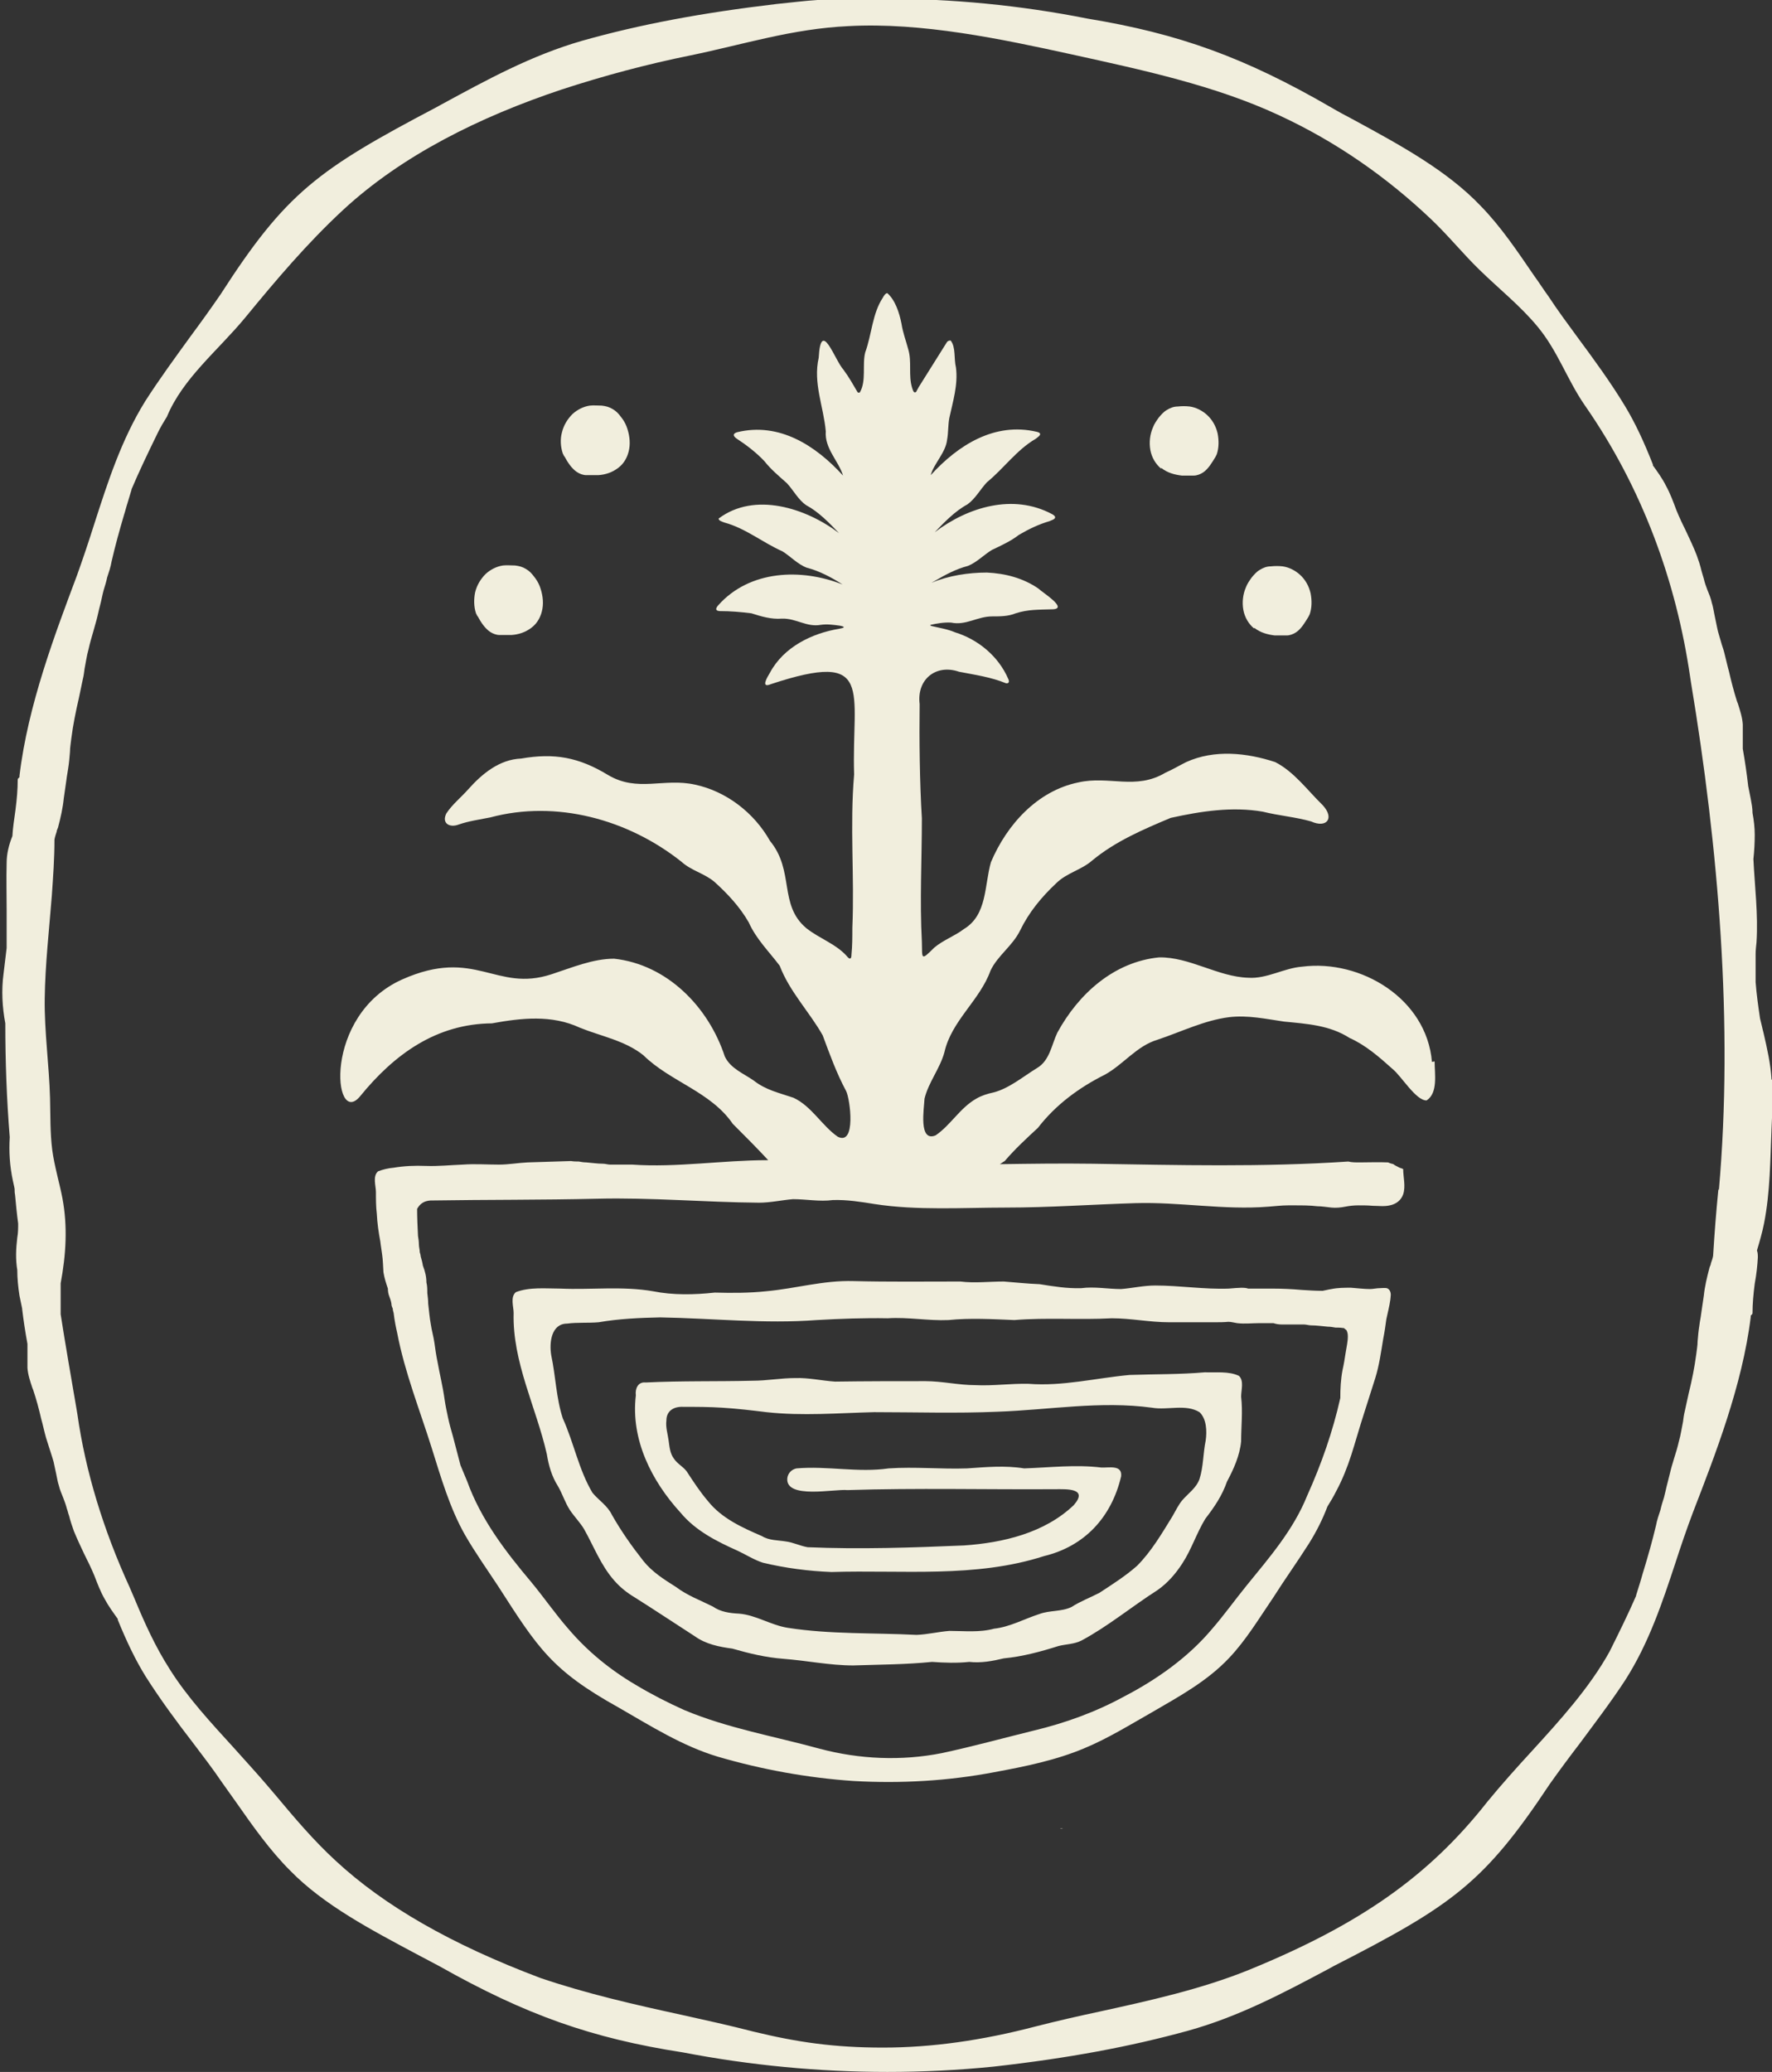 <?xml version="1.0" encoding="UTF-8"?>
<svg xmlns="http://www.w3.org/2000/svg" version="1.1" viewBox="0 0 400.2 467.9">
  <rect x="0" y="0" width="400.2" height="467.9" fill="#333333" stroke="none"/>
  <defs>
    <style>
      .cls-1 {
        fill: #f1eedd;
      }
    </style>
  </defs>
  <!-- Generator: Adobe Illustrator 28.7.1, SVG Export Plug-In . SVG Version: 1.2.0 Build 142)  -->
  <g>
    <g id="Layer_1">
      <g>
        <g>
          <path class="cls-1" d="M239.4,413c.2,0,.4,0,.7-.1,0,0,0,0-.1,0-.2,0-.4,0-.6.1Z"/>
          <path class="cls-1" d="M219.3,373.9s0,0-.1,0c.2,0,.4,0,.7,0,0,0,0,0,0,0-.2,0-.3,0-.5,0Z"/>
          <path class="cls-1" d="M400.1,243.8c-.2-3.5-1-7-1.8-10.5-.3-1.1-.5-2.2-.8-3.3-.4-2.7-.8-5.5-1-8.2,0-.7,0-1.3,0-2,0-1.4,0-2.9,0-4.3,0-.9.1-1.8.2-2.7.4-6.3-.4-12.6-.7-18.8.2-1.8.3-3.7.3-5.5,0-1.6-.2-3.3-.5-4.9,0-1.1-.2-2.1-.4-3.2-.2-1-.4-2-.6-3h0c0,0,0-.1,0-.1-.3-2.6-.7-5.4-1.2-8.2h0c0,0,0-.1,0-.1,0-.9,0-1.7,0-2.5,0-1,0-2,0-2.9-.1-1.6-.6-3.1-1.1-4.7l-.2-.5c-.7-2.2-1.3-4.5-1.8-6.7-.4-1.4-.7-2.9-1.1-4.4-.2-.8-.5-1.5-.7-2.3-.3-1.1-.7-2.2-.9-3.3-.2-1-.4-1.9-.6-2.9-.2-.9-.3-1.8-.6-2.7-.2-1-.6-1.9-1-2.9-.3-.8-.6-1.6-.8-2.5-.2-.6-.3-1.1-.5-1.7-.3-1.3-.7-2.5-1.1-3.6-.7-1.8-1.5-3.5-2.3-5.2-.8-1.6-1.6-3.3-2.3-5h0c-.7-1.9-1.4-3.8-2.4-5.6-.8-1.6-1.9-3.1-2.9-4.5h0c0-.1,0-.2,0-.2-2-5.1-4-9.4-6.3-13.2-3.2-5.3-7-10.5-10.7-15.5-2.2-3-4.5-6.1-6.6-9.3-1.1-1.5-2.1-3.1-3.2-4.6-3.7-5.4-7.5-11.1-12.1-15.8-7.6-8-18.3-13.8-28.6-19.4-1.7-.9-3.4-1.8-5.1-2.8-19.5-11.3-34.4-16.7-55.1-20.1h0c-15.1-3-30.6-4.5-46.1-4.5s-16.1.4-24.1,1.2c-16.9,2-30.8,4.6-43.9,8.3-11.5,3.3-21.5,8.8-32,14.5l-.9.5c-26.8,14.1-34,19.3-48.8,42.3-2.2,3.2-4.5,6.4-6.8,9.5-3.4,4.7-7,9.6-10.2,14.6-5.4,8.7-8.5,18.4-11.5,27.7-1.2,3.8-2.5,7.7-3.9,11.6-4.9,13.1-11.1,29.3-13,45.3v.3s-.3.3-.3.3c0,0-.1.1-.1.3,0,2.2-.2,4.4-.5,6.8-.3,2.2-.6,4-.7,5.9-.8,2-1.3,4-1.3,6.1-.1,3.5,0,7.1,0,10.6,0,2.9,0,5.7,0,8.6-.2,1.9-.5,3.9-.7,5.8-.5,3.7-.3,7.5.4,11.2,0,8.6.3,17.1,1,25.7-.2,3.3,0,6.5.7,9.8.1.6.3,1.2.4,1.9,0,.4,0,.9.1,1.3.2,2.2.4,4.3.7,6.5,0,1.1,0,2.1-.2,3.2-.3,2.5-.4,4.9,0,7.3,0,1.9.2,3.9.5,5.8.2,1,.4,2,.6,2.9h0c0,0,0,.1,0,.1.3,2.5.7,5.2,1.2,7.9h0c0,0,0,.1,0,.1,0,.8,0,1.7,0,2.5,0,1,0,1.9,0,2.8.1,1.5.6,3,1.1,4.5l.2.5c.7,2.1,1.3,4.3,1.8,6.5.4,1.4.7,2.9,1.1,4.3.2.7.5,1.5.7,2.2.3,1,.7,2.1,1,3.2.2.9.4,1.9.6,2.8.2.9.3,1.7.6,2.6.2.9.6,1.8,1,2.8.3.8.6,1.6.8,2.4.2.5.3,1.1.5,1.6.3,1.2.7,2.4,1.1,3.5.7,1.7,1.5,3.4,2.3,5.1.8,1.6,1.6,3.2,2.3,4.9h0c.7,1.8,1.4,3.7,2.4,5.4.8,1.5,1.9,3,2.9,4.4h0c0,.1,0,.2,0,.2,2,4.9,4,9.1,6.3,12.8,3.3,5.2,7,10.2,10.7,15,2.2,2.9,4.5,5.9,6.6,9,1.1,1.5,2.1,3,3.2,4.5,3.7,5.3,7.6,10.8,12.1,15.3,7.6,7.8,18.3,13.4,28.6,18.9,1.7.9,3.4,1.8,5.1,2.7,19.5,11,34.4,16.3,55.1,19.5h0c15.1,2.9,30.6,4.4,46.1,4.4h0c8,0,16.1-.4,24-1.2,16.9-1.9,30.8-4.5,43.9-8.1,11.5-3.2,21.5-8.5,32-14.1l.9-.5c26.8-13.7,34-18.8,48.8-41.1,2.2-3.1,4.5-6.2,6.8-9.2,3.4-4.6,7-9.3,10.2-14.2,5.4-8.4,8.5-17.8,11.5-26.9,1.2-3.7,2.5-7.5,3.9-11.2,4.9-12.7,11.1-28.5,13-44v-.3s.3-.3.3-.3c0,0,.1-.1.1-.3,0-2.1.2-4.3.5-6.6.4-2.2.6-4.1.7-5.9,0-.6,0-1.1-.2-1.6.6-2,1.2-4.1,1.6-6.1,1.4-7.1,1.4-14.4,1.7-21.5.1-3.6.5-7.3.3-10.9ZM388.1,268.5c-.5,5-.9,10.1-1.2,15.1-.1.6-.3,1.1-.5,1.7,0,.3-.2.6-.3.9-.6,2.3-1.1,4.4-1.3,6.4-.2,1.4-.4,2.8-.6,4.1-.1.9-.3,1.7-.4,2.6-.2,1.2-.3,2.4-.4,3.6,0,1-.2,1.9-.3,2.9-.4,3-1,6-1.7,8.8-.3,1.4-.6,2.8-.9,4.1-.2.8-.3,1.6-.4,2.4-.3,1.4-.5,2.9-.9,4.3-.3,1.3-.7,2.7-1.1,3.9-.2.8-.5,1.6-.7,2.4-.3,1.1-.5,2.1-.8,3.2-.3,1.1-.5,2.2-.8,3.3-.3.9-.6,1.9-.8,2.8-.4,1.2-.8,2.4-1,3.5-.8,3.4-1.8,6.9-2.8,10.2-.3.9-.5,1.8-.8,2.7-.3,1-.6,1.9-.9,2.9h0c0,0,0,.1,0,.1-1.7,3.9-3.7,8-6,12.6-4.5,8.1-11.1,15.4-17.5,22.4-3.4,3.7-6.9,7.6-10.1,11.5-13.2,16.8-28.8,27.7-53.7,37.9-10.8,4.4-22.6,7-34,9.5-4.7,1-9.5,2.1-14.2,3.3-12.2,3.2-23.6,4.8-34.6,4.8s-19.3-1.2-29.2-3.6c-5.4-1.4-10.9-2.6-16.3-3.8-10.6-2.3-21.5-4.8-31.8-8.3h0c-20.2-7.6-35.3-16.3-46.3-26.5-5-4.6-9.3-9.7-13.4-14.6-.8-.9-1.5-1.8-2.3-2.7-2.4-2.8-4.9-5.5-7.3-8.2-5.1-5.6-10.5-11.4-14.5-17.8-3.2-5-5.6-10.3-7.8-15.6-.4-.9-.8-1.9-1.2-2.8-6-13.1-10-26.3-11.8-39l-.2-1.2c-1.2-7.1-2.5-14.4-3.6-21.5h0c0,0,0-1.3,0-1.3,0-1.9,0-3.8,0-5.7,1.2-6.4,1.6-12.8.4-19.2-.7-3.6-1.8-7.2-2.3-10.9-.5-3.9-.4-7.8-.5-11.7-.2-7.5-1.3-15-1.2-22.5.1-7.7,1-15.5,1.6-23.2.3-4.2.6-8.5.6-12.7.1-.6.3-1.2.5-1.8,0-.3.2-.6.3-.9.6-2.3,1.1-4.5,1.3-6.6.2-1.4.4-2.8.6-4.2.1-.9.3-1.8.4-2.6.2-1.2.3-2.5.4-3.7,0-1,.2-2,.3-3,.4-3.1,1-6.1,1.7-9.1.3-1.4.6-2.8.9-4.3.2-.8.3-1.6.4-2.4.3-1.5.5-3,.9-4.4.3-1.4.7-2.7,1.1-4.1.2-.8.5-1.7.7-2.5.3-1.1.5-2.2.8-3.3.3-1.1.5-2.3.8-3.4.3-1,.6-1.9.8-2.9.4-1.2.8-2.4,1-3.6.8-3.5,1.8-7.1,2.8-10.5.3-.9.5-1.8.8-2.7.3-1,.6-2,.9-3h0c0,0,0-.1,0-.1,1.7-4,3.7-8.2,6-12.9.6-1.2,1.3-2.4,2-3.5,3.6-8.7,11.6-15,17.7-22.4,6.9-8.4,13.9-16.7,22.1-24.3,13.3-12.3,30.8-21,49.4-27.2,9.5-3.1,19.2-5.7,29.1-7.7,12.1-2.5,22.9-6,35.6-6.6,16.6-.9,34.5,2.9,50.5,6.4,15.9,3.5,32.3,7,46.7,13.7,13.2,6.1,24.6,14.2,34.4,23.5,3.9,3.7,7.1,7.7,10.9,11.4,4.4,4.3,9.3,8.2,13.1,12.8,4.6,5.5,6.7,12,10.7,17.8,13.1,18.8,20.7,40,23.8,61.3,0,0,.2,1.3.2,1.3,6.2,37.3,9.6,77.2,6.3,114.7Z"/>
        </g>
        <g>
          <path class="cls-1" d="M323.4,239.8c-1.2-14.3-16.1-23.2-29.3-21.5-4.1.3-8,2.8-12.2,2.5-6.8-.2-13.2-4.7-20.1-4.6-10.2,1-18.2,8.2-23,17-1.3,2.7-1.7,6.3-4.6,8-3.1,1.9-6.3,4.6-9.8,5.5-1.4.3-2.7.7-3.9,1.4-3.7,2.1-5.8,6-9.2,8.3-3.9,1.6-2.6-6.1-2.5-8.3.9-3.7,3.5-6.8,4.5-10.5,1.6-7.1,8-11.7,10.4-18.4,1.6-3.4,5-5.6,6.7-9.1,2-4.1,4.8-7.5,8.1-10.6,2.4-2.4,5.7-3,8.2-5.2,5.2-4.3,11.5-7,17.7-9.6,6.8-1.5,13.9-2.6,20.8-1.4,3.6.9,7.4,1.2,10.9,2.2,3.5,1.6,5.4-.7,2.6-3.7-3.4-3.3-6.4-7.5-10.7-9.7-6.4-2.1-13.7-2.9-20.1,0-1.6.8-3.1,1.7-4.7,2.4-6.7,4-12.7.6-19.7,2.2-9.2,1.9-16.1,9.5-19.7,18-1.5,5.2-.8,11.9-6.1,15.1-2.1,1.6-4.7,2.5-6.7,4.2-3.1,3.1-2.7,2.5-2.8-1.3-.5-9.3,0-18.6,0-27.9-.5-8.1-.6-18-.5-25.8-.7-5.6,3.7-9.1,8.9-7.3,3.6.7,7.2,1.2,10.6,2.6.7.1.8-.4.5-1-2.2-5.1-6.8-8.9-12-10.5-1.6-.7-3.5-1-5.2-1.4-.4-.1-.5-.2-.3-.3,1.3-.3,3.1-.6,4.6-.5,3.4.7,5.9-1.4,9.3-1.4,1.8,0,3.6,0,5.3-.7,2.8-.9,5.2-.8,8.1-.9,4.1,0-2.1-3.8-3-4.7-3.5-2.4-7.5-3.4-11.6-3.6-4.2,0-8.7.7-12.5,2.3,0,0,.3-.2.7-.4,2.4-1.4,4.8-2.7,7.5-3.4,2-.8,3.6-2.5,5.4-3.6,2.1-1,4.3-2,6.1-3.4,2.2-1.3,4.5-2.4,6.9-3.1.4-.2,1.3-.4,1.3-.9,0-.2-.3-.5-.7-.7-8.8-4.7-19-1.6-26.5,4.1,2.1-2.2,4.6-4.8,7.4-6.3,1.8-1.3,2.9-3.4,4.4-5,3.8-3.1,6.7-7.3,11-9.8.4-.3,1.1-.8,1-1.1,0-.2-.3-.4-.8-.5-9.5-2.2-17.7,3-23.9,9.8.7-2.6,3.4-5.1,3.7-8,.3-1.6.2-3.3.5-4.9.8-3.7,2-7.5,1.5-11.4-.5-2,0-4.6-1.2-6.1-.2,0-.5,0-.8.3-2.1,3.3-4.3,6.9-6.4,10.2-.2.3-.4.8-.6,1.1-.5.4-.7-.3-.9-.9-.9-2.9,0-5.9-.9-8.8-.5-1.9-1.2-3.7-1.5-5.7-.5-2.5-1.4-5.3-3.2-6.9-.4,0-.8.6-1,1-2.4,3.6-2.5,8.3-4,12.4-.7,2.8.3,6.4-1.2,9-.1.1-.3.1-.5,0-1-1.7-2-3.5-3.2-5.1-2-2.2-5.1-11.8-5.6-2.7-1.3,5.7,1.1,11,1.6,16.6-.3,3.9,2.9,6.7,3.9,10-6.2-6.8-14.4-12.1-23.9-9.8-1,.3-1,.8-.2,1.4,2.3,1.5,4.5,3.2,6.3,5.1,1.5,1.9,3.3,3.4,5.1,5,1.5,1.6,2.6,3.8,4.4,5,2.8,1.5,5.2,4,7.4,6.3-7.5-5.7-19.1-9.4-27.2-3.3,0,.5.8.7,1.3.9,4.8,1.3,8.6,4.5,13.1,6.5,1.8,1.1,3.4,2.9,5.5,3.7,2.8.7,5.8,2.3,8.1,3.8-9.3-3.7-21-3.3-28.1,4.7-.6.7-.7,1.2.3,1.3,2.5,0,4.8.2,7.2.5,2.2.7,4.5,1.4,6.9,1.2,3.2-.1,5.6,2,8.8,1.4,1.4-.2,2.9,0,4.3.2,1.5.3.8.5-.2.7-6.1,1-12.5,4.1-15.6,9.9-.6,1-2.2,3.6.2,2.6,23.6-7.8,18.2,1.4,18.8,20.4-1,11.6.1,23-.4,34.6,0,2,0,4.1-.2,6.1,0,.7-.2,1.2-.8.6-2.5-3-6.4-4.2-9.4-6.6-6.3-5.3-2.6-12.9-8.2-19.7-3.6-6.4-9.9-11.2-16.9-12.7-7.1-1.6-13,1.8-19.7-2.2-6.6-4-12.1-5-19.6-3.7-4.9.2-8.8,3.4-12,7-1.6,1.8-3.6,3.4-4.9,5.4-1.1,2.2.7,3.3,2.8,2.5,2.3-.8,4.6-1.1,7.1-1.6,14.9-4,31.1.4,43.2,10,2.2,2,5.1,2.6,7.4,4.5,3,2.7,5.8,5.7,7.8,9.2,1.7,3.8,4.6,6.6,7,9.8,2.2,5.8,6.7,10.4,9.7,15.7,1.6,4.3,3.1,8.5,5.3,12.6.9,1.8,2.3,12.4-1.9,10.3-3.6-2.5-5.9-6.9-10-8.8-3.2-1.1-6.2-1.7-9-3.9-2.3-1.6-5.2-2.7-6.5-5.4-3.7-11.3-13.1-20.8-25-22.1-4.8,0-9.5,2-14.1,3.5-12.7,4.2-17.2-6.2-33.8,1.2-18,8.1-15.5,33.6-9.5,26.4,7.8-9.6,17.3-16.4,29.8-16.5,6.6-1.2,13.5-2,19.9,1,4.7,1.9,10.2,2.9,14.3,6.2,6.1,6,15.2,8.2,20.2,15.5,2.7,2.7,5.4,5.4,8,8.2,0,0-.1,0-.2,0-10.1,0-20.5,1.7-30.5,1-1.1,0-2.3,0-3.4,0-.5,0-1.1,0-1.6,0-.5,0-1.1-.2-1.6-.2-1.3,0-2.5-.2-3.8-.3-.6,0-1.1-.1-1.7-.2-.5,0-1.1,0-1.7-.1,0,0-.1,0-.2,0-3.2.1-6.4.2-9.6.3,0,0,0,0,0,0-2.2.1-4.3.5-6.5.5-2.7,0-5.5-.2-8.2,0-2.8.1-5.5.4-8.3.3-2.5-.1-4.9,0-7.3.4-1.2.1-2.4.4-3.5.8-1.3,1.1-.5,3.3-.5,4.7,0,1.6,0,3.3.2,4.9.1,2.1.4,4.2.8,6.3.1,1,.3,2,.4,2.9.2,1.3.2,2.7.3,4,.2,1.3.6,2.5,1,3.7,0,.6.1,1.2.3,1.7.2.5.4,1.1.5,1.7,0,.4.1.7.3,1.1,0,.3.1.7.2,1,.2,1.7.5,3.2.8,4.5,1.7,8.9,5.1,17.4,7.8,26,2.1,6.7,4.1,13.6,7.5,19.6,2.3,4,5,7.8,7.5,11.6,9,14,12.1,19,27.2,27.4,7.3,4.2,14.4,8.7,22.4,11.1,9.9,2.9,20.3,4.8,30.7,5.5,10.6.6,21.3,0,31.8-2,7-1.3,13.9-2.7,20.3-5.4,5.3-2.2,10.3-5.3,15.4-8.2,6.2-3.6,12.4-7,17.3-12.2,3.8-4,6.8-9,10-13.7,2.6-4.1,5.4-8,8-12.1,1.7-2.7,3.1-5.5,4.2-8.4.7-1.1,1.4-2.3,2-3.5,1.4-2.6,2.5-5.4,3.4-8.2.9-2.8,1.7-5.7,2.6-8.5.9-2.9,1.9-5.9,2.8-8.8.9-2.9,1.3-5.9,1.8-8.9.3-1.5.5-2.9.7-4.4.3-1.5.7-2.9.9-4.4,0-.1.1-.8.1-1.1,0-.7-.3-1.3-.9-1.5-.5-.1-1.1,0-1.6,0-.7,0-1.5.2-2.2.2-1.4,0-2.8-.2-4.3-.3-1.5,0-2.9,0-4.4.3-.7.1-1.4.3-2,.4-1.6,0-3.1-.1-4.7-.2-2.2-.2-4.4-.3-6.6-.3-.4,0-.8,0-1.1,0-1.5,0-2.9,0-4.4,0-.8-.3-2.1-.2-4.4,0-5.5.2-11.1-.7-16.6-.7-2.6,0-5.2.6-7.7.8-3,0-6-.6-9-.2-3.2.1-6.3-.4-9.4-.9-2.7-.1-5.4-.4-8.1-.6-3.3,0-6.6.4-9.8,0,0,0-.2,0-.3,0-7.9,0-15.9.1-23.8-.1-6.9-.2-13.1,1.7-19.8,2.3-3.8.4-7.6.4-11.5.3,0,0,0,0-.1,0-4.6.5-9.4.6-13.9-.3-6.9-1.2-14-.3-20.9-.6-3.3,0-7-.4-10.1.8-1.3,1.1-.5,3.3-.5,4.7-.3,11.1,5.1,21.3,7.5,31.9.4,2.5,1.1,5,2.5,7.2,1,1.7,1.6,3.7,2.7,5.4,1,1.5,2.3,2.8,3.2,4.3,2.2,3.9,3.8,8.2,6.8,11.6,1.3,1.5,2.9,2.8,4.6,3.8,4.6,2.9,9.1,5.9,13.6,8.8,2.5,1.8,5.5,2.4,8.5,2.8,3.8,1.1,7.6,2,11.5,2.3,5.3.4,10.5,1.5,15.8,1.5,5.9-.2,11.9-.2,17.8-.8,2.8.2,5.6.3,8.4,0,2.7.3,5.3-.2,7.8-.8,4.2-.4,8.3-1.5,12.4-2.8,1.6-.4,3.5-.4,5.1-1.2,6-3.2,11.4-7.7,17.2-11.4,2.3-1.6,4.1-3.7,5.6-6,2.1-3.2,3.2-6.8,5.2-10.1,2-2.6,3.8-5.2,4.9-8.4,1.5-2.8,2.9-5.9,3.2-9.1,0-3.4.4-6.7,0-10.1,0-1.5.7-3.6-.5-4.7-2.3-1.1-5.2-.7-7.7-.8-5.6.5-11.3.4-17,.6-7.6.7-15.1,2.6-22.8,2-4-.1-8,.5-12,.3-3.8,0-7.5-.9-11.3-.9-6.8,0-13.6,0-20.4.1-3-.2-6-.9-9-.8-3.2,0-6.4.6-9.6.6-8.1.2-16.1,0-24.2.4-1.7-.2-2.4,1.4-2.2,2.9-1.2,10,3.6,19.4,10.1,26.5,3.4,4.1,8.2,6.5,12.9,8.6,1.9.9,3.8,2.1,5.7,2.7,5,1.2,10.3,1.9,15.5,2.1,16-.5,32.5,1.4,48-3.6,9.1-2.2,15.2-8.7,17.4-18,.3-2.7-2.8-1.9-4.5-2-5.8-.7-11.6,0-17.4.2-4.3-.7-8.6-.3-12.9,0-5.9.2-11.8-.4-17.7,0-6.9,1-13.9-.6-20.8,0-1.1.2-2,1.1-2.1,2.3-.3,4.7,10.7,2.3,13.6,2.6,15.6-.5,31.3-.1,46.9-.2,2.5,0,7.6-.3,4.2,3.6-6.6,6.3-16,8.5-24.8,9.1-11.7.5-23.5.9-35.3.4-1.7-.3-3.3-1.1-4.9-1.3-1.8-.3-3.8-.2-5.4-1.2-4.4-1.9-9.1-4-12.2-7.9-1.8-2.1-3.3-4.4-4.8-6.7-.8-1.1-2.1-1.7-2.9-2.9-.9-1.2-1-2.7-1.2-4.1-.2-1.5-.7-3-.5-4.5,0-2.3,1.8-3.2,3.8-3.1,3,0,5.9,0,8.9.2,3.3.2,6.6.6,9.9,1,8.1.9,16.2.2,24.3,0,9.3,0,18.6.3,27.9-.1,11.6-.4,23.2-2.5,34.9-.9,3.5.6,7.6-.9,10.7,1,1.6,1.5,1.7,4.3,1.4,6.4-.6,2.9-.5,5.9-1.4,8.7-.7,2-2.5,3.2-3.9,4.8-.9,1.1-1.5,2.4-2.2,3.6-2.4,3.9-4.8,8-8,11.2-2.6,2.3-5.6,4.2-8.5,6.1-2.1,1.1-4.3,1.9-6.3,3.2-2.3,1.1-4.9.7-7.3,1.6-3.4,1.1-6.6,2.9-10.2,3.3-3.3.9-6.7.5-10.1.5-2.5.2-4.9.8-7.4.9-9.7-.5-19.5-.1-29.1-1.6-3.8-.6-7.2-2.9-11-3.2-2.1-.1-4.2-.4-5.9-1.6-2.8-1.4-5.8-2.5-8.3-4.4-2.7-1.7-5.4-3.4-7.4-5.9-2.6-3.3-5-6.7-7.1-10.4-1-2.1-3-3.3-4.4-5-3.1-5.2-4.2-11.3-6.7-16.8-1.5-4.6-1.6-9.5-2.6-14.2-.5-2.9,0-7.2,3.6-7.2,2.2-.3,4.8-.1,7.1-.3,4.6-.8,9.3-1,13.9-1.1,11.8.2,23.6,1.5,35.4.6,5.3-.3,10.7-.5,16-.4,4.6-.3,9.1.6,13.7.4,4.9-.5,9.9-.2,14.9,0,7.3-.6,14.6,0,22-.4,4.3,0,8.6.9,12.9.9,3.5,0,6.9,0,10.4,0,1,0,2,0,3-.1.7,0,1.3.2,2,.3,1.7.2,3.4,0,5,0,0,0,.2,0,.3,0,.9,0,1.8,0,2.6,0,0,0,.2,0,.3,0,.6.2,1.2.3,1.9.3,1.1,0,2.3,0,3.4,0,.5,0,1.1,0,1.6,0,.5,0,1.1.2,1.6.2,1.3,0,2.5.2,3.8.3.6,0,1.1.1,1.7.2.5,0,1.1,0,1.7.1,0,0,.1,0,.2,0,.2.2.4.3.6.5,0,0,0,0,0,0,.2.4.3.8.3,1.4,0,1.2-.3,2.4-.5,3.7-.2,1.3-.4,2.6-.7,3.9-.4,2.1-.5,4.2-.5,6.3-1.7,7.6-4.3,15-7.5,22.1-3.1,7.7-8.5,13.9-13.7,20.3-2.6,3.2-5.1,6.7-7.8,9.8-5.3,6.3-12.3,11.3-19.8,15.2-6.4,3.5-13.3,6-20.4,7.7-6.9,1.7-13.8,3.6-20.8,5.1-9.1,1.8-18.6,1.4-27.6-1-10.2-2.8-20.7-4.6-30.5-8.7-3.8-1.7-7.5-3.6-11-5.7-5.8-3.4-10.9-7.6-15.1-12.5-3-3.4-5.6-7.2-8.5-10.7-5.9-7-11.4-14.2-14.5-22.8-.5-1.2-1-2.4-1.5-3.6-.6-2.2-1.1-4.3-1.7-6.5-.4-1.4-.8-2.8-1.1-4.2-.3-1.4-.6-2.8-.8-4.2-.4-2.9-1.1-5.7-1.6-8.5-.3-1.4-.5-2.9-.7-4.3-.2-1.4-.6-2.7-.8-4.1-.3-1.6-.4-3.1-.6-4.7,0-.8-.1-1.6-.2-2.4,0-.8,0-1.6-.2-2.4,0-1.3-.3-2.5-.8-3.8,0,0,0,0,0,0-.1-.7-.3-1.4-.5-2.1,0-.3-.1-.6-.2-.9,0-.6-.2-1.2-.2-1.8,0-.6-.1-1.3-.2-1.9-.1-2-.2-4.1-.2-6.1.6-1.1,1.5-1.8,3-1.9,12.6-.2,25.1-.1,37.7-.4,12.1-.3,24.3.8,36.5.9,2.6,0,5.2-.6,7.7-.8,3,0,6,.6,9,.2,3.2-.1,6.3.4,9.4.9,9.6,1.5,20.1.8,29.7.8,9.7,0,19.4-.7,29.2-1,10-.3,20,1.6,30,.8,1.5-.1,3-.3,4.5-.3.1,0,.2,0,.4,0,.4,0,.7,0,1.1,0,1.7,0,3.4,0,5.1.2,1.1,0,2.1.2,3.2.3,1,.1,2.1,0,3.1-.2,1-.2,2-.3,3-.3,1.1,0,2.1,0,3.2.1,1.3,0,2.6.2,3.9-.1,1.4-.3,2.5-1.1,3-2.5.6-1.8,0-3.9,0-5.7-.2-.1-.5-.2-.8-.3-.8-.4-1.2-.6-1.4-.8-.4-.1-.8-.2-1.2-.4-2.2-.1-4.3,0-6.5,0-.8,0-1.7,0-2.5-.2-19.3,1.3-38.5.8-57.8.5-7-.1-13.9,0-20.9.1.4-.2.7-.5,1.1-.7,2.3-2.7,4.9-5.1,7.5-7.5,4-5.2,9.3-9.1,15.1-12,4.2-2.3,7.2-6.5,11.9-7.9,5.4-1.8,10.6-4.4,16.2-5.1,4.2-.5,8.3.4,12.4,1,5.1.5,10.3.8,14.8,3.7,3.6,1.6,6.7,4.3,9.7,7,2,1.6,5.3,7.2,7.7,7.1,2.6-1.7,1.8-6,1.8-8.8Z"/>
          <path class="cls-1" d="M107.9,139.2c.7,1.3,1.6,2.7,2.8,3.5.6.4,1.4.7,2.1.7.9,0,1.8,0,2.7,0,1.6-.1,3.2-.6,4.6-1.7,1.3-1,2.1-2.5,2.4-4.2.3-1.7,0-3.5-.6-5.1-.3-.8-.8-1.6-1.3-2.2-.5-.7-1.1-1.3-1.8-1.7-.8-.5-1.6-.7-2.5-.8-.9,0-1.8-.1-2.7,0-1.4.2-2.8.9-3.9,1.9-1.1,1.1-2,2.5-2.4,4.2-.3,1.5-.3,3.2.2,4.7.1.2.2.4.3.6Z"/>
          <path class="cls-1" d="M127.5,103.1c.7,1.3,1.6,2.7,2.8,3.5.6.4,1.4.7,2.1.7.9,0,1.8,0,2.7,0,1.6-.1,3.2-.6,4.6-1.7,1.3-1,2.1-2.5,2.4-4.2.3-1.7,0-3.5-.6-5.1-.3-.8-.8-1.6-1.3-2.2-.5-.7-1.1-1.3-1.8-1.7-.8-.5-1.6-.7-2.5-.8-.9,0-1.8-.1-2.7,0-1.4.2-2.8.9-3.9,1.9-1.1,1.1-2,2.5-2.4,4.2-.4,1.5-.3,3.2.2,4.7.1.2.2.4.3.6Z"/>
          <path class="cls-1" d="M283.3,141.8c1.4,1.1,3,1.5,4.6,1.7.9,0,1.8,0,2.7,0,.7,0,1.5-.3,2.1-.7,1.2-.8,2-2.2,2.8-3.5.1-.2.2-.4.3-.6.5-1.5.5-3.1.2-4.7-.4-1.7-1.2-3.1-2.4-4.2-1.1-1-2.5-1.7-3.9-1.9-.9-.1-1.8-.1-2.7,0-.9,0-1.7.3-2.5.8-.7.4-1.3,1.1-1.8,1.7-.5.7-1,1.4-1.3,2.2-.7,1.6-.9,3.4-.6,5.1.3,1.7,1.2,3.2,2.4,4.2Z"/>
          <path class="cls-1" d="M262.3,105.7c1.4,1.1,3,1.5,4.6,1.7.9,0,1.8,0,2.7,0,.7,0,1.5-.3,2.1-.7,1.2-.8,2-2.2,2.8-3.5.1-.2.2-.4.3-.6.5-1.5.5-3.1.2-4.7-.4-1.7-1.2-3.1-2.4-4.2-1.1-1-2.5-1.7-3.9-1.9-.9-.1-1.8-.1-2.7,0-.9,0-1.7.3-2.5.8-.7.4-1.3,1.1-1.8,1.7-.5.7-1,1.4-1.3,2.2-.7,1.6-.9,3.4-.6,5.1.3,1.7,1.2,3.2,2.4,4.2Z"/>
        </g>
      </g>
    </g>
  </g>
</svg>